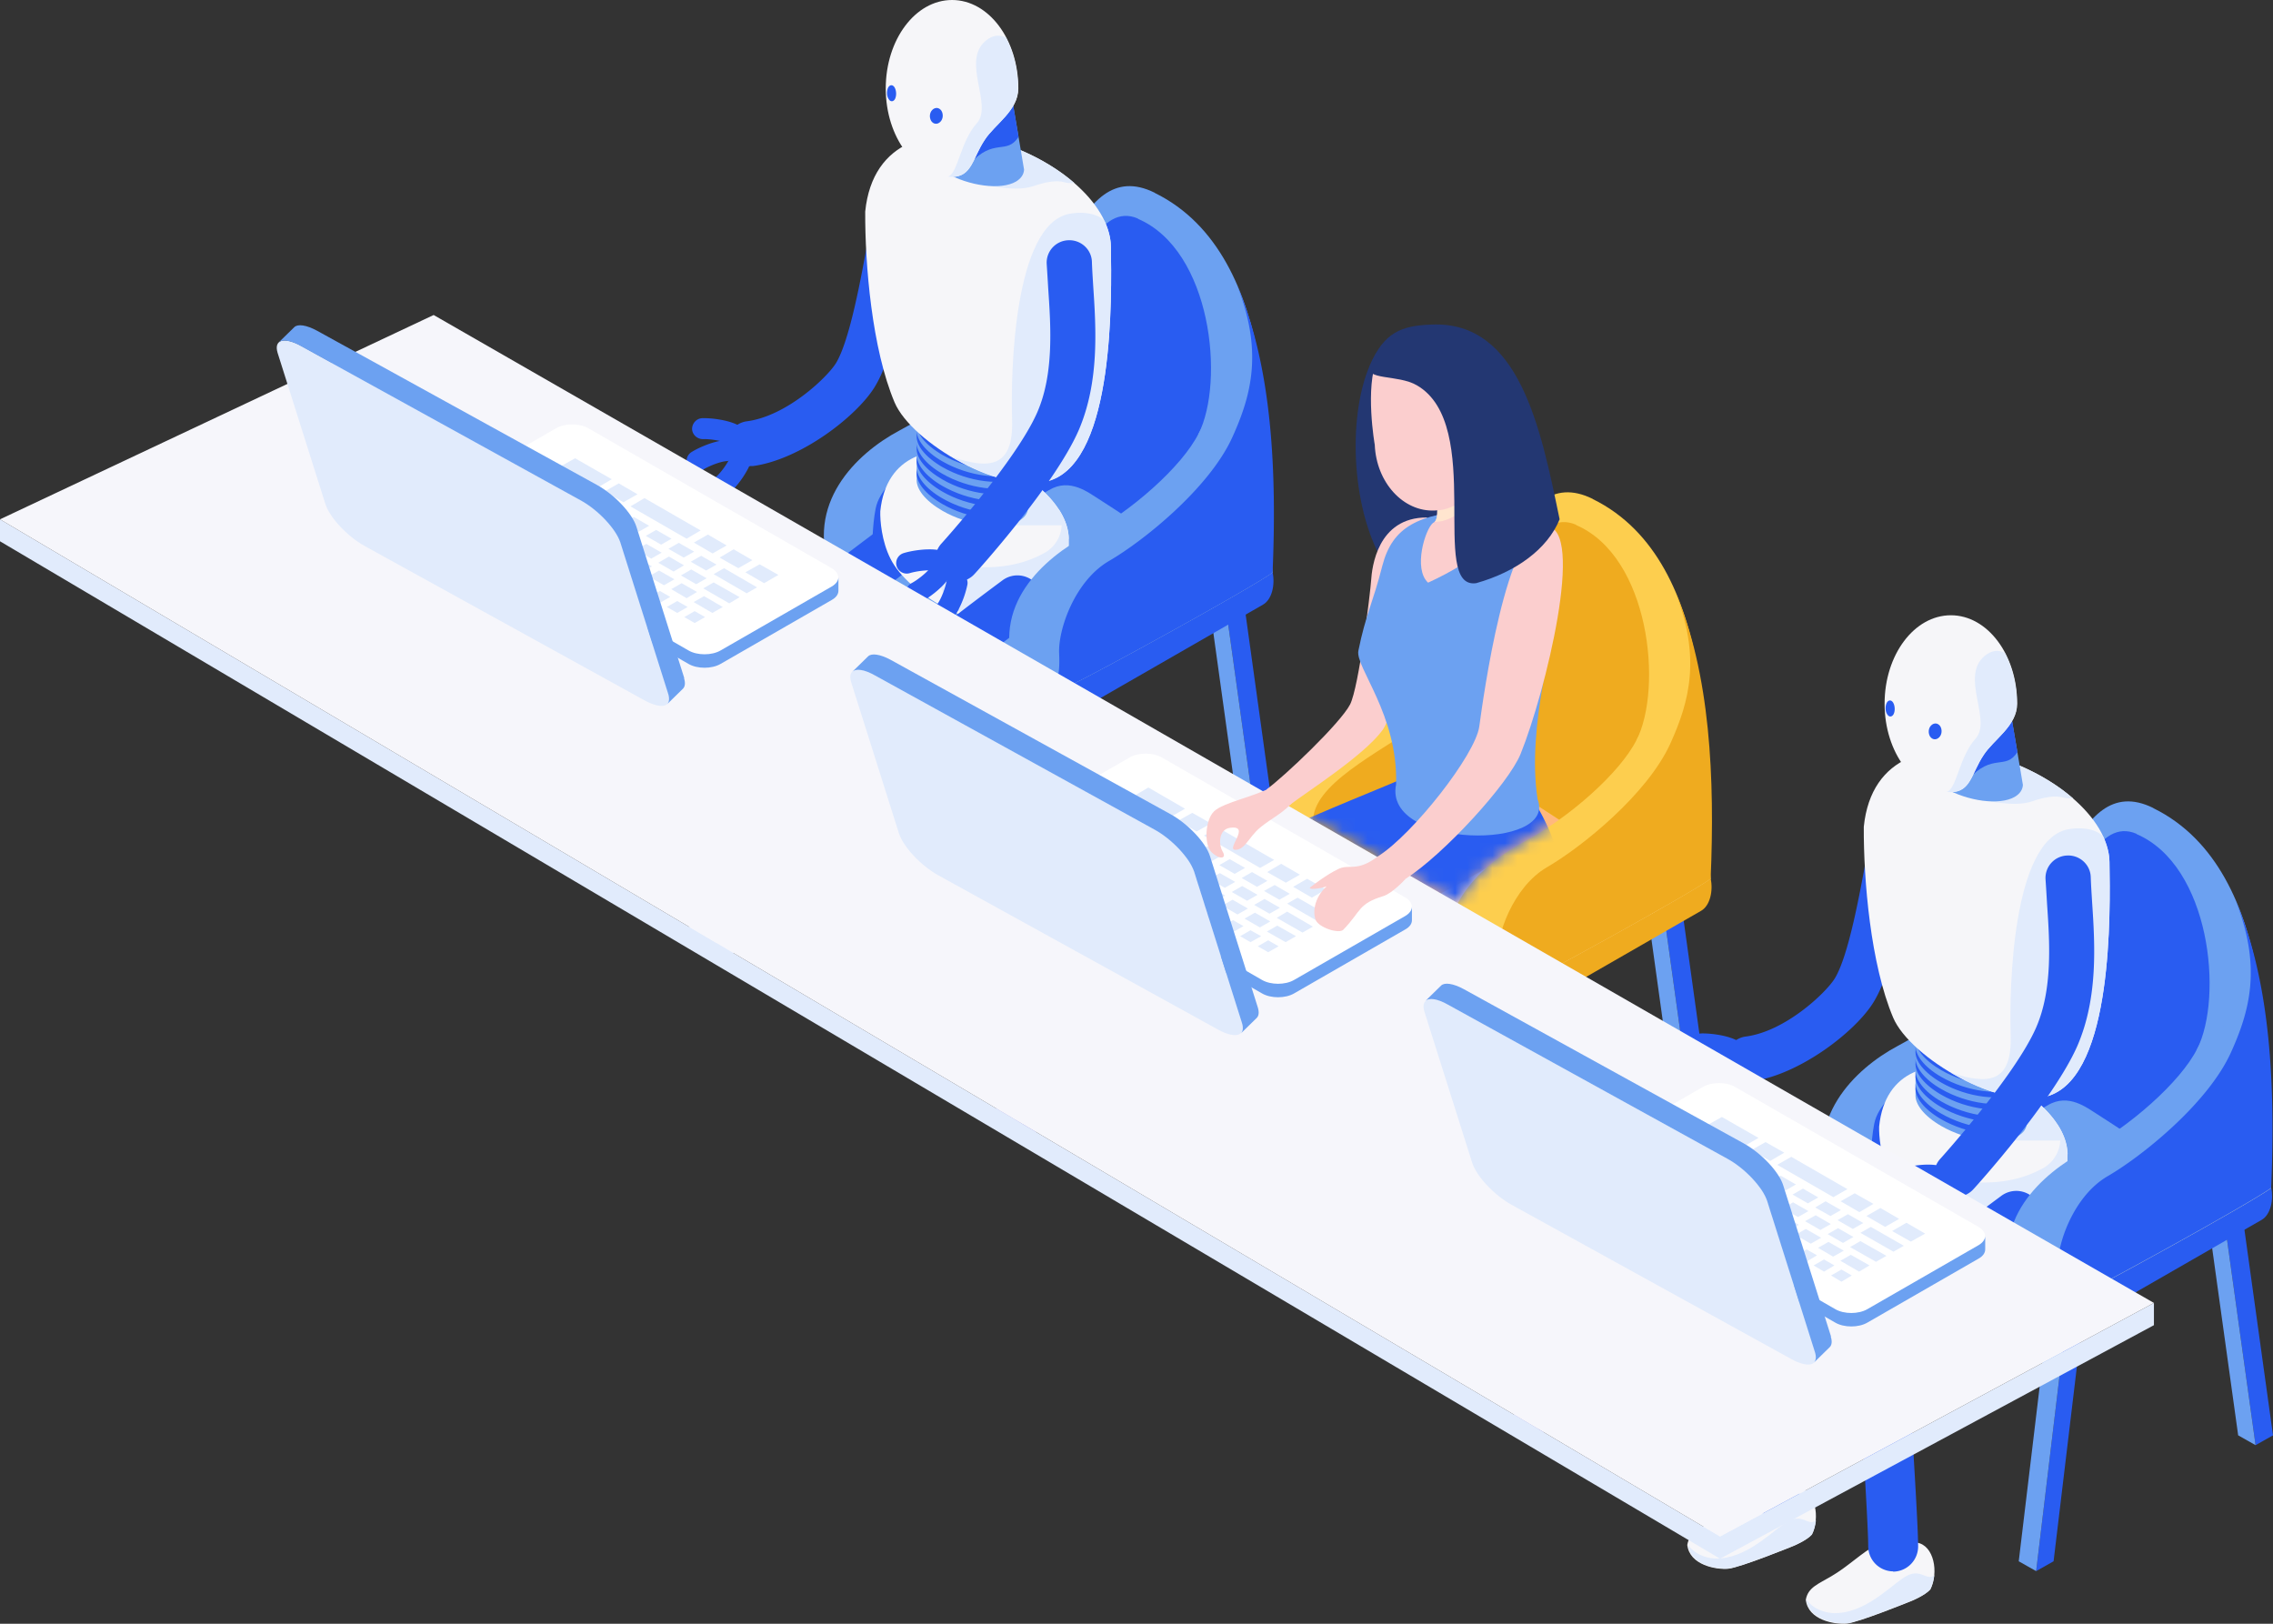 <svg width="182" height="130" viewBox="0 0 182 130" fill="none" xmlns="http://www.w3.org/2000/svg"><rect x="0" y="0" width="182" height="130" fill="#333333" stroke="none"/><path d="M166.721 106.136l-1.395.808-2.54-18.283 1.395-.808 2.54 18.283z" fill="#8C89DC"/><path d="M165.326 106.944l-1.395-.808-2.539-18.282 1.394.807 2.54 18.283z" fill="#6CA1F1"/><path d="M163.036 125.787l1.395-.787 2.54-21.203-1.395.787-2.54 21.203z" fill="#295CF1"/><path d="M161.641 125l1.395.787 2.54-21.203-1.395-.787-2.54 21.203z" fill="#6CA1F1"/><path d="M182 114.916l-1.395.787-2.539-18.283 1.394-.787 2.54 18.283z" fill="#295CF1"/><path d="M180.605 115.703l-1.394-.787-2.54-18.283 1.395.787 2.539 18.283zm-34.243.517l1.416.808 2.539-21.202-1.415-.808-2.54 21.202z" fill="#6CA1F1"/><path d="M147.778 117.028l1.394-.808 2.54-21.202-1.395.808-2.539 21.202z" fill="#8C89DC"/><path d="M165.805 104.046c-.833.373-1.458.414-2.124.249 0 0-.125-.021-.187-.042-.583-.166-1.291-.476-2.165-.994-2.144-1.18-11.387-6.812-12.823-7.37-.541-.146-1.145-.436-1.998-.788-.209.973.041 2.154.77 2.568l14.842 8.53c1.124.642 2.977.642 4.122 0l14.842-8.53c.729-.414.978-1.615.77-2.588-1.852 1.325-14.446 8.24-16.049 8.944v.021z" fill="#295CF1"/><path d="M148.506 95.908c1.436.56 10.679 6.171 12.823 7.372.874.517 1.582.828 2.165.993.062 0 .125.042.187.042.687.145 1.291.103 2.124-.249 1.602-.704 14.197-7.62 16.049-8.944-.125-.539-.374-.994-.77-1.243l-14.842-8.53c-1.124-.642-2.977-.642-4.122 0l-14.842 8.53c-.396.228-.666.704-.77 1.243.853.352 1.457.641 1.998.786z" fill="url(#paint0_linear_92_32431)"/><path d="M148.506 95.908c1.436.56 10.679 6.171 12.823 7.372.874.517 1.582.828 2.165.993.062 0 .125.042.187.042.687.145 1.291.103 2.124-.249 1.602-.704 14.197-7.62 16.049-8.944-.125-.539-.374-.994-.77-1.243l-14.842-8.53c-1.124-.642-2.977-.642-4.122 0l-14.842 8.53c-.396.228-.666.704-.77 1.243.853.352 1.457.641 1.998.786z" fill="#6CA1F1"/><path d="M148.506 95.908c2.311.828 10.471.87 11.033.725 2.019-.828 10.929-6.274 10.929-6.274s-3.893-3.955-6.287-3.106c-2.373.85-15.675 8.655-15.675 8.655z" fill="#6CA1F1"/><path d="M172.404 64.685c-6.558-3.23-7.723 9.338-12.47 13.583-1.956 1.76-4.434 3.582-7.972 5.466-3.498 1.863-7.578 5.88-5.454 11.388 1.998.849 2.685 1.284 4.288.559 1.207-.538 8.743-4.638 13.156-7.185 1.686-1.014 3.185.228 3.997.725.812.497 8.597 5.673 9.222 6.066.624.394 4.579-2.919 4.517-3.105-.25-5.653.978-22.445-9.264-27.477l-.02-.02z" fill="#6CA1F1"/><path d="M171.071 66.755c-3.08-1.325-4.808 3.893-5.745 6.377-.812 2.154-.978 5.135-6.016 9.007-3.206 2.464-8.68 4.907-9.243 7.848-.562 2.94.167 5.61-1.561 5.921.75.207 1.353.187 2.29-.227 1.207-.539 8.743-4.638 13.156-7.185 1.686-1.015 3.185.228 3.997.725.645.393 5.766 3.789 8.098 5.342 0-1.926-.125-10.56-.125-10.56 2.123-4.224 1.041-14.701-4.851-17.227v-.02z" fill="#295CF1"/><path d="M144.01 119.118c1.353.228 1.748 2.381 1.061 3.748-.416.476-1.478.911-1.478.911s-4.267 1.739-5.225 1.822c-.957.083-3.081-.29-3.268-1.905.167-.994.999-1.263 2.04-1.884 1.353-.787 2.498-1.946 3.581-2.485.895-.435 3.268-.207 3.268-.207h.021z" fill="#F6F6F9"/><path d="M138.389 125.579c.958-.083 5.225-1.822 5.225-1.822s1.062-.435 1.478-.911c.167-.331.271-.725.312-1.118-.582.476-1.02-.497-2.102 0-1.083.497-3.019 2.816-5.537 3.043-1.145.104-2.186-.434-2.602-1.097.166 1.636 2.31 1.988 3.268 1.905h-.042z" fill="#E1EBFC"/><path d="M142.115 121.417c-1.103 0-2.019-.89-2.019-1.988 0-1.304-.312-6.522-.583-10.705-.229-3.789-.375-5.963-.375-6.522 0-.994 0-2.236 11.616-10.85a2.008 2.008 0 012.81.415c.666.89.479 2.132-.416 2.795-4.08 3.023-8.805 6.812-9.971 8.137.041 1.056.187 3.437.333 5.777.271 4.472.583 9.524.583 10.953a1.998 1.998 0 01-2.019 1.988h.041z" fill="#295CF1"/><path d="M165.534 92.408c.042 3.189-.395 5.073-4.392 6.48-2.998 1.057-8.452-2.07-9.867-4.906-.708-1.408-.833-3.065-.812-3.79.937-9.172 15.009-3.478 15.092 2.216h-.021z" fill="#F6F6F9"/><path d="M164.702 90.027a2.673 2.673 0 01-1.229 3.56c-4.475 2.403-9.221-.123-8.805 1.181.708 2.257 1.707 3.375 2.81 3.913 1.333.435 2.644.56 3.664.207 3.997-1.407 4.434-3.271 4.392-6.48 0-.808-.312-1.636-.812-2.402l-.02.02z" fill="#E1EBFC"/><path d="M160.455 86.529h-3.664l2.748 4.783h5.808c-.604-1.884-2.561-3.665-4.892-4.783z" fill="#E1EBFC"/><path d="M153.502 123.508c1.353.228 1.748 2.381 1.061 3.748-.416.476-1.478.911-1.478.911s-4.267 1.739-5.225 1.822c-.957.082-3.08-.269-3.268-1.905.167-.994.999-1.263 2.04-1.884 1.353-.787 2.498-1.947 3.581-2.485.895-.435 3.268-.207 3.268-.207h.021z" fill="#F6F6F9"/><path d="M147.861 129.969c.957-.083 5.225-1.823 5.225-1.823s1.061-.434 1.478-.911c.166-.331.27-.724.312-1.118-.583.477-1.02-.497-2.103 0-1.082.497-3.018 2.816-5.537 3.023-1.145.104-2.186-.434-2.602-1.097.167 1.636 2.311 1.988 3.268 1.905l-.041.021z" fill="#E1EBFC"/><path d="M151.607 125.807a2.015 2.015 0 01-2.019-2.008c0-1.305-.312-6.523-.583-10.705-.229-3.789-.374-5.963-.374-6.502 0-.994 0-2.236 11.615-10.85a2.009 2.009 0 012.811.415c.666.89.478 2.132-.417 2.795-4.08 3.023-8.805 6.812-9.971 8.137.042 1.056.187 3.437.333 5.777.271 4.472.583 9.525.583 10.953a2.016 2.016 0 01-2.019 2.009l.041-.021z" fill="#295CF1"/><path d="M162.287 84.913c0 .435-.229.808-.687 1.077-1.333.766-4.08.414-6.162-.787-1.291-.745-1.998-1.615-2.061-2.36v4.762c-.062.787.666 1.74 2.061 2.547 2.082 1.2 4.829 1.532 6.162.787.458-.27.687-.621.687-1.036v-4.99z" fill="#6CA1F1"/><path d="M162.287 88.91c0 .413-.229.786-.687 1.034-1.333.766-4.08.415-6.162-.786-1.374-.787-2.103-1.76-2.061-2.547v.455c-.062.787.666 1.74 2.061 2.547 2.082 1.201 4.829 1.532 6.162.787.458-.27.687-.621.687-1.035v-.477.021z" fill="#295CF1"/><path d="M162.287 87.937c0 .414-.229.787-.687 1.035-1.333.766-4.08.414-6.162-.787-1.374-.786-2.103-1.76-2.061-2.546v.455c-.062.787.666 1.74 2.061 2.547 2.082 1.2 4.829 1.532 6.162.787.458-.27.687-.621.687-1.035v-.477.021z" fill="#295CF1"/><path d="M162.287 86.943c0 .414-.229.787-.687 1.036-1.333.766-4.08.414-6.162-.787-1.374-.787-2.103-1.76-2.061-2.547v.456c-.062.786.666 1.739 2.061 2.546 2.082 1.201 4.829 1.532 6.162.787.458-.27.687-.621.687-1.035v-.476.02z" fill="#295CF1"/><path d="M162.287 85.97c0 .414-.229.787-.687 1.035-1.333.766-4.08.414-6.162-.787-1.374-.787-2.103-1.76-2.061-2.547v.456c-.062.787.666 1.74 2.061 2.547 2.082 1.2 4.829 1.532 6.162.786.458-.269.687-.62.687-1.035v-.476.02z" fill="#295CF1"/><path d="M162.287 84.976c0 .414-.229.786-.687 1.035-1.333.766-4.08.414-6.162-.787-1.374-.787-2.103-1.76-2.061-2.547v.456c-.062.787.666 1.739 2.061 2.547 2.082 1.2 4.829 1.532 6.162.786.458-.269.687-.62.687-1.035v-.476.02z" fill="#295CF1"/><path d="M166.97 92.098c3.539-1.884 7.619-5.466 8.952-8.117 3.018-6.004 5.391 3.79 5.932 11.12-1.852 1.325-14.446 8.24-16.049 8.944-.895.394-1.562.414-2.311.207-.583-.165-1.291-.476-2.165-.994-2.123-5.507 2.165-9.296 5.662-11.16h-.021z" fill="#6CA1F1"/><path d="M165.805 104.045c1.602-.704 14.197-7.62 16.049-8.945.333-7.971 0-16.44-2.872-23.066 2.123 5.322 1.186 8.841-.354 12.237-1.853 4.08-7.12 8.303-9.867 9.897-2.748 1.595-4.101 5.508-3.997 7.434.083 1.946-.208 2.546-1.083 2.691.687.166 1.291.125 2.124-.248zm-26.895-18.51a.82.82 0 01-.75.642c-.583.041-1.499.435-1.915.704a.849.849 0 01-1.166-.27.838.838 0 01.271-1.159c.52-.33 1.707-.87 2.685-.952a.854.854 0 01.916.766v.248l-.041.021z" fill="#295CF1"/><path d="M140.013 86.59a1.811 1.811 0 01-1.79-1.573 1.804 1.804 0 011.561-2.03c3.164-.413 6.391-3.478 7.119-4.637 1.124-1.822 2.04-6.957 2.602-10.042.125-.705.229-1.346.354-1.885a1.808 1.808 0 012.123-1.428 1.81 1.81 0 011.437 2.112c-.104.538-.208 1.16-.333 1.842-.875 4.866-1.707 9.09-3.081 11.305-1.457 2.361-5.933 5.798-9.722 6.316h-.249l-.021.02z" fill="#295CF1"/><path d="M138.743 88.412a4.512 4.512 0 01-.583.518.86.86 0 01-1.186-.166.85.85 0 01.166-1.18c.479-.352 1.041-1.16 1.249-1.594.208-.414.708-.6 1.124-.394.417.207.604.704.396 1.118a7.957 7.957 0 01-1.187 1.698h.021zm.5-3.83a.83.83 0 01-.979.187c-.541-.249-1.519-.373-1.998-.352-.458 0-.854-.352-.874-.808 0-.455.353-.849.811-.87.625-.02 1.916.104 2.79.518.416.207.604.704.395 1.118a.74.74 0 01-.145.207z" fill="#295CF1"/><path d="M168.906 69.012c.063 4.058.292 16.895-4.788 18.697-3.788 1.325-11.157-3.002-12.531-6.233-1.811-4.286-2.373-11.015-2.353-15.28 1.187-11.637 19.547-4.41 19.672 2.816z" fill="#F6F6F9"/><path d="M165.555 66.403c-4.414.89-4.684 12.65-4.559 16.481.125 3.83-1.791 3.996-4.809 2.982 2.665 1.573 5.829 2.567 7.931 1.843 5.079-1.781 4.85-14.64 4.788-18.698 0-.662-.208-1.346-.479-1.987-.395-.56-1.582-.87-2.872-.621z" fill="#E1EBFC"/><path d="M155.438 94.313a.813.813 0 00-.937.332c-.333.476-1.124 1.076-1.561 1.304a.85.85 0 00-.354 1.139.859.859 0 001.145.352c.541-.29 1.603-1.035 2.165-1.843a.814.814 0 00-.229-1.16.77.77 0 00-.229-.103v-.02z" fill="#295CF1"/><path d="M156.042 95.7a1.736 1.736 0 01-.583-.372 1.813 1.813 0 01-.104-2.547c.041-.041 5.995-6.646 7.681-10.518 1.332-3.065 1.082-6.833.874-9.877-.041-.724-.083-1.387-.125-2.029a1.796 1.796 0 011.749-1.863c.999-.042 1.853.745 1.873 1.739.021.6.063 1.242.105 1.926.229 3.416.499 7.681-1.166 11.553-1.936 4.431-8.181 11.347-8.368 11.533a1.83 1.83 0 01-1.978.456h.042z" fill="#295CF1"/><path d="M156.729 98.061a7.113 7.113 0 01-.417.663.838.838 0 01-1.186.144.827.827 0 01-.146-1.18c.354-.455.687-1.408.77-1.884a.847.847 0 01.979-.683c.457.083.77.517.686.973-.083.456-.333 1.263-.686 1.946v.021zm-.979-3.541a.853.853 0 01-.895.435c-.583-.103-1.561.042-2.04.187a.85.85 0 01-1.062-.539.843.843 0 01.542-1.055c.582-.187 1.873-.415 2.831-.249.458.083.77.518.687.973 0 .083-.042.166-.084.249h.021z" fill="#295CF1"/><path d="M165.992 63.918c-1.207-1.056-2.706-1.946-4.288-2.63l-2.436 2.858c1.541.27 2.644.29 3.477 0 .832-.29 1.769-.497 2.477-.29.166.062.458.062.77.062z" fill="#E1EBFC"/><path d="M161.079 57.54c0 .394-3.497 2.071-5.412.974-1.187-.683-1.853-1.49-1.894-2.174v4.39c-.042.724.624 1.614 1.894 2.34 1.915 1.096 4.455 1.428 5.662.724.416-.249.625-.58.645-.953 0-.062-.895-5.28-.895-5.28v-.02z" fill="#6CA1F1"/><path d="M161.537 60.233l-.458-2.692c0 .393-3.497 2.07-5.412.973-.916-.538-1.52-1.139-1.77-1.719h-.124v2.381l3.809 3.251c1.978-2.215 2.977-.704 3.955-2.215v.02z" fill="#295CF1"/><path d="M150.9 56.34c0-3.913 2.373-7.081 5.308-7.081 2.935 0 5.308 3.168 5.308 7.081 0 1.78-1.873 2.857-2.685 4.12-.978 1.47-1.02 2.961-2.623 2.961-2.935 0-5.308-3.168-5.308-7.08z" fill="#F6F6F9"/><path d="M161.496 56.339c0-1.532-.375-2.94-.979-4.079-.479-.228-1.041-.228-1.623.27-1.957 1.656.624 5.134-.708 6.604-1.312 1.45-1.52 4.059-2.311 4.266.104 0 .208.02.312.02 1.582 0 1.645-1.49 2.623-2.96.812-1.243 2.686-2.32 2.686-4.121z" fill="#E1EBFC"/><path d="M154.626 58.08c.229-.228.541-.208.729.062.166.269.145.662-.084.89-.229.228-.541.207-.728-.062-.167-.27-.146-.663.083-.89zm-3.56-1.802c.125-.249.375-.27.521-.021.145.248.166.642.041.91-.125.25-.374.27-.52.022-.167-.249-.167-.642-.042-.911z" fill="#295CF1"/><path d="M86.764 56.879l-1.395.807-2.54-18.303 1.395-.787 2.54 18.283z" fill="#8C89DC"/><path d="M85.37 57.686l-1.416-.807-2.54-18.283 1.415.787 2.54 18.303z" fill="#6CA1F1"/><path d="M83.08 76.528l1.394-.787 2.54-21.223-1.395.807-2.54 21.203z" fill="#8C89DC"/><path d="M81.684 75.74l1.395.788 2.54-21.203-1.395-.807-2.54 21.223z" fill="#6CA1F1"/><path d="M102.022 65.636l-1.394.808-2.54-18.283 1.395-.808 2.539 18.283z" fill="#295CF1"/><path d="M100.628 66.444l-1.395-.808-2.54-18.282 1.395.807 2.54 18.283zm-34.223.518l1.395.807 2.54-21.202-1.395-.808-2.54 21.203z" fill="#6CA1F1"/><path d="M67.8 67.77l1.395-.808 2.54-21.203-1.395.808-2.54 21.202z" fill="#8C89DC"/><path d="M85.848 54.786c-.833.373-1.457.414-2.123.249 0 0-.125-.021-.188-.042-.583-.165-1.29-.476-2.165-.994-2.144-1.18-11.386-6.812-12.823-7.37-.54-.146-1.145-.435-1.998-.787-.208.973.042 2.153.77 2.567l14.842 8.53c1.124.642 2.977.642 4.122 0l14.842-8.53c.729-.414.979-1.615.771-2.588-1.853 1.325-14.447 8.24-16.05 8.945v.02z" fill="#295CF1"/><path d="M68.528 46.629c1.437.559 10.68 6.17 12.824 7.37.874.518 1.582.829 2.164.995.063 0 .125.041.188.041.687.145 1.29.104 2.123-.248 1.603-.704 14.197-7.62 16.05-8.945-.125-.539-.375-.994-.77-1.242l-14.843-8.531c-1.124-.642-2.976-.642-4.121 0L67.3 44.599c-.395.228-.666.704-.77 1.243.854.352 1.457.642 1.998.787z" fill="url(#paint1_linear_92_32431)"/><path d="M68.528 46.629c1.437.559 10.68 6.17 12.824 7.37.874.518 1.582.829 2.164.995.063 0 .125.041.188.041.687.145 1.29.104 2.123-.248 1.603-.704 14.197-7.62 16.05-8.945-.125-.539-.375-.994-.77-1.242l-14.843-8.531c-1.124-.642-2.976-.642-4.121 0L67.3 44.599c-.395.228-.666.704-.77 1.243.854.352 1.457.642 1.998.787z" fill="#6CA1F1"/><path d="M68.529 46.63c2.31.828 10.47.869 11.032.724 2.02-.828 10.93-6.274 10.93-6.274s-3.894-3.954-6.287-3.106c-2.374.85-15.675 8.655-15.675 8.655z" fill="#6CA1F1"/><path d="M92.447 15.426c-6.558-3.23-7.723 9.338-12.47 13.583-1.956 1.76-4.433 3.582-7.972 5.466-3.497 1.864-7.578 5.88-5.454 11.388 1.998.849 2.685 1.284 4.288.56 1.207-.54 8.743-4.639 13.156-7.186 1.686-1.014 3.185.228 3.997.725.812.497 8.597 5.673 9.222 6.067.624.393 4.579-2.92 4.517-3.106-.25-5.653.978-22.445-9.263-27.476l-.021-.021z" fill="#6CA1F1"/><path d="M91.115 17.497c-3.081-1.325-4.81 3.892-5.746 6.377-.812 2.154-.978 5.135-6.016 9.007-3.206 2.464-8.68 4.907-9.242 7.847-.563 2.94.166 5.612-1.562 5.922.75.207 1.353.187 2.29-.228 1.207-.538 8.743-4.638 13.156-7.184 1.686-1.015 3.185.227 3.997.724.645.394 5.766 3.79 8.098 5.342 0-1.925-.125-10.56-.125-10.56 2.123-4.223 1.04-14.7-4.85-17.227v-.02z" fill="#295CF1"/><path d="M64.053 69.86c1.353.228 1.748 2.381 1.062 3.748-.417.476-1.478.91-1.478.91s-4.268 1.74-5.226 1.823c-.957.083-3.08-.29-3.268-1.905.167-.994 1-1.263 2.04-1.884 1.353-.787 2.498-1.947 3.58-2.485.896-.435 3.269-.207 3.269-.207h.02z" fill="#F6F6F9"/><path d="M58.411 76.32c.958-.082 5.225-1.821 5.225-1.821s1.062-.435 1.479-.911a3.33 3.33 0 00.312-1.119c-.583.477-1.02-.496-2.103 0-1.082.497-3.018 2.816-5.537 3.044-1.145.104-2.186-.435-2.602-1.097.166 1.635 2.31 1.987 3.268 1.905h-.042z" fill="#E1EBFC"/><path d="M62.158 72.158c-1.103 0-2.019-.89-2.019-1.988 0-1.304-.312-6.522-.583-10.704-.229-3.79-.374-5.964-.374-6.523 0-.993 0-2.236 11.615-10.85a2.008 2.008 0 012.81.415c.667.89.48 2.133-.416 2.795-4.08 3.023-8.805 6.812-9.97 8.137.04 1.056.186 3.437.332 5.777.27 4.473.583 9.525.583 10.953 0 1.098-.895 1.988-2.02 1.988h.042z" fill="#295CF1"/><path d="M85.556 43.15c.042 3.189-.395 5.073-4.392 6.481-2.997 1.056-8.451-2.07-9.867-4.907-.708-1.408-.833-3.064-.812-3.79.937-9.172 15.009-3.478 15.092 2.216h-.02z" fill="#F6F6F9"/><path d="M84.745 40.769a2.672 2.672 0 01-1.229 3.561c-4.475 2.402-9.222-.124-8.805 1.18.708 2.257 1.707 3.375 2.81 3.914 1.332.434 2.644.559 3.664.207 3.997-1.408 4.434-3.272 4.392-6.481 0-.808-.312-1.636-.812-2.402l-.02.02z" fill="#E1EBFC"/><path d="M80.477 37.27h-3.663l2.747 4.783h5.808c-.604-1.884-2.56-3.665-4.892-4.783z" fill="#E1EBFC"/><path d="M73.545 74.251c1.353.228 1.749 2.381 1.062 3.748-.417.476-1.478.91-1.478.91s-4.268 1.74-5.225 1.823c-.958.083-3.081-.27-3.269-1.905.167-.994 1-1.263 2.04-1.884 1.354-.787 2.499-1.947 3.581-2.485.895-.435 3.268-.207 3.268-.207h.021z" fill="#F6F6F9"/><path d="M67.904 80.71c.957-.082 5.225-1.821 5.225-1.821s1.061-.435 1.478-.911a3.33 3.33 0 00.312-1.118c-.583.476-1.02-.497-2.103 0-1.082.496-3.018 2.816-5.537 3.022-1.145.104-2.185-.434-2.602-1.097.167 1.636 2.31 1.988 3.268 1.905l-.041.02z" fill="#E1EBFC"/><path d="M71.63 76.528c-1.103 0-2.02-.89-2.02-2.009 0-1.304-.311-6.522-.582-10.705-.23-3.789-.375-5.963-.375-6.501 0-.994 0-2.236 11.616-10.85a2.008 2.008 0 012.81.414c.666.89.479 2.133-.416 2.796-4.08 3.023-8.806 6.812-9.971 8.137.041 1.056.187 3.437.333 5.777.27 4.472.583 9.524.583 10.953a2.016 2.016 0 01-2.02 2.008l.042-.02z" fill="#295CF1"/><path d="M82.309 35.655c0 .435-.23.807-.687 1.077-1.332.766-4.08.414-6.162-.787-1.29-.745-1.998-1.615-2.06-2.36v4.762c-.063.786.665 1.739 2.06 2.547 2.082 1.2 4.83 1.532 6.162.786.458-.269.687-.62.687-1.035v-4.99z" fill="#6CA1F1"/><path d="M82.309 39.651c0 .414-.23.787-.687 1.036-1.332.766-4.08.414-6.162-.787-1.374-.787-2.102-1.76-2.06-2.547v.456c-.063.786.665 1.739 2.06 2.546 2.082 1.201 4.83 1.533 6.162.787.458-.269.687-.621.687-1.035v-.476.02z" fill="#295CF1"/><path d="M82.309 38.657c0 .414-.23.787-.687 1.036-1.332.766-4.08.414-6.162-.787-1.374-.787-2.102-1.76-2.06-2.547v.455c-.063.787.665 1.74 2.06 2.547 2.082 1.201 4.83 1.532 6.162.787.458-.27.687-.621.687-1.035v-.477.021z" fill="#295CF1"/><path d="M82.309 37.684c0 .415-.23.787-.687 1.036-1.332.766-4.08.414-6.162-.787-1.374-.787-2.102-1.76-2.06-2.547v.456c-.063.787.665 1.739 2.06 2.547 2.082 1.2 4.83 1.532 6.162.786.458-.269.687-.62.687-1.035v-.476.02z" fill="#295CF1"/><path d="M82.309 36.69c0 .415-.23.788-.687 1.036-1.332.766-4.08.414-6.162-.787-1.374-.786-2.102-1.76-2.06-2.546v.455c-.063.787.665 1.74 2.06 2.547 2.082 1.2 4.83 1.532 6.162.787.458-.27.687-.622.687-1.036v-.476.02z" fill="#295CF1"/><path d="M82.309 35.717c0 .414-.23.787-.687 1.035-1.332.767-4.08.415-6.162-.786-1.374-.787-2.102-1.76-2.06-2.547v.456c-.063.786.665 1.739 2.06 2.546 2.082 1.201 4.83 1.532 6.162.787.458-.27.687-.621.687-1.035v-.477.021z" fill="#295CF1"/><path d="M87.014 42.84c3.538-1.885 7.618-5.467 8.95-8.117 3.02-6.005 5.392 3.789 5.933 11.119-1.852 1.325-14.446 8.24-16.05 8.944-.894.394-1.56.414-2.31.207-.583-.165-1.29-.476-2.165-.994-2.123-5.507 2.165-9.296 5.662-11.16h-.02z" fill="#6CA1F1"/><path d="M85.848 54.787c1.603-.704 14.197-7.62 16.049-8.945.333-7.972 0-16.44-2.872-23.066 2.123 5.321 1.186 8.841-.354 12.237-1.853 4.079-7.12 8.303-9.867 9.897-2.748 1.594-4.101 5.508-3.997 7.433.083 1.947-.208 2.547-1.082 2.692.686.166 1.29.124 2.123-.248zM58.932 36.276a.818.818 0 01-.75.642c-.582.042-1.498.435-1.915.704a.848.848 0 01-1.165-.269.839.839 0 01.27-1.16c.52-.33 1.707-.87 2.685-.952a.855.855 0 01.916.766v.249l-.041.02z" fill="#295CF1"/><path d="M60.035 37.332a1.811 1.811 0 01-1.79-1.574 1.804 1.804 0 011.561-2.029c3.164-.414 6.39-3.478 7.12-4.638 1.123-1.822 2.04-6.957 2.602-10.042.124-.704.228-1.346.353-1.884a1.808 1.808 0 012.124-1.429 1.81 1.81 0 011.436 2.112c-.104.539-.208 1.16-.333 1.843-.874 4.866-1.707 9.09-3.08 11.305-1.458 2.36-5.934 5.798-9.722 6.315h-.25l-.02.021z" fill="#295CF1"/><path d="M58.765 39.153a4.527 4.527 0 01-.583.518.86.86 0 01-1.186-.166.85.85 0 01.166-1.18c.48-.352 1.041-1.16 1.25-1.594.208-.414.707-.6 1.123-.394.417.207.604.704.396 1.119a7.949 7.949 0 01-1.187 1.697h.021zm.5-3.829a.83.83 0 01-.978.186c-.542-.249-1.52-.373-1.999-.352-.458 0-.853-.352-.874-.808 0-.455.354-.849.812-.87.624-.02 1.915.104 2.79.518.416.207.603.704.395 1.118a.742.742 0 01-.146.208z" fill="#295CF1"/><path d="M88.95 19.753c.062 4.058.29 16.896-4.788 18.697-3.789 1.325-11.158-3.002-12.532-6.232-1.811-4.286-2.373-11.016-2.352-15.281 1.186-11.637 19.547-4.41 19.671 2.816z" fill="#F6F6F9"/><path d="M85.598 17.123c-4.413.89-4.684 12.651-4.559 16.482.125 3.83-1.79 3.996-4.809 2.981 2.665 1.574 5.829 2.568 7.931 1.843 5.08-1.78 4.85-14.639 4.788-18.697 0-.662-.208-1.346-.478-1.988-.396-.559-1.583-.87-2.873-.62z" fill="#E1EBFC"/><path d="M75.481 45.055a.813.813 0 00-.936.331c-.334.477-1.124 1.077-1.562 1.305a.85.85 0 00-.354 1.139.859.859 0 001.145.352c.542-.29 1.603-1.036 2.165-1.843a.814.814 0 00-.229-1.16.771.771 0 00-.229-.103v-.02z" fill="#295CF1"/><path d="M76.064 46.442a1.75 1.75 0 01-.583-.373 1.814 1.814 0 01-.104-2.547c.042-.04 5.995-6.646 7.681-10.518 1.333-3.064 1.083-6.833.875-9.876a270.23 270.23 0 00-.125-2.03 1.795 1.795 0 011.748-1.863c1-.041 1.853.745 1.874 1.74.02.6.062 1.242.104 1.925.229 3.416.5 7.682-1.166 11.553C84.432 38.884 78.188 45.8 78 45.986c-.52.56-1.312.704-1.978.456h.042z" fill="#295CF1"/><path d="M76.772 48.781c-.125.228-.27.456-.417.663a.839.839 0 01-1.186.145.828.828 0 01-.146-1.18c.354-.456.687-1.408.77-1.885a.847.847 0 01.979-.683c.458.083.77.518.687.973a7.855 7.855 0 01-.687 1.947v.02zm-.979-3.519a.854.854 0 01-.895.435c-.583-.104-1.561.041-2.04.186a.85.85 0 01-1.061-.538.843.843 0 01.54-1.056c.584-.187 1.874-.414 2.832-.249.458.083.77.518.687.973a.585.585 0 01-.084.249h.021z" fill="#295CF1"/><path d="M86.035 14.66c-1.207-1.056-2.706-1.946-4.288-2.63l-2.436 2.858c1.54.269 2.644.29 3.477 0 .833-.29 1.77-.497 2.477-.29.166.062.458.062.77.062z" fill="#E1EBFC"/><path d="M81.102 8.282c0 .394-3.498 2.071-5.413.974-1.186-.684-1.852-1.491-1.894-2.174v4.39c-.042.724.624 1.614 1.894 2.339 1.915 1.097 4.455 1.428 5.662.725.417-.249.625-.58.646-.953 0-.062-.895-5.28-.895-5.28v-.02z" fill="#6CA1F1"/><path d="M81.56 10.974l-.458-2.691c0 .393-3.498 2.07-5.413.973-.916-.539-1.52-1.14-1.77-1.719h-.124v2.381l3.81 3.251c1.977-2.216 2.976-.704 3.954-2.216v.021z" fill="#295CF1"/><path d="M70.922 7.081C70.922 3.168 73.295 0 76.231 0c2.935 0 5.308 3.168 5.308 7.081 0 1.78-1.874 2.858-2.686 4.12-.978 1.47-1.02 2.962-2.622 2.962-2.936 0-5.309-3.168-5.309-7.082z" fill="#F6F6F9"/><path d="M81.518 7.08c0-1.531-.375-2.94-.978-4.078-.48-.228-1.041-.228-1.624.269-1.957 1.656.624 5.135-.708 6.605-1.311 1.45-1.52 4.058-2.31 4.265.103 0 .208.021.312.021 1.582 0 1.644-1.49 2.623-2.96.811-1.243 2.685-2.32 2.685-4.121z" fill="#E1EBFC"/><path d="M74.648 8.8c.23-.228.542-.207.729.062.167.269.146.662-.083.89-.23.228-.541.207-.729-.062-.166-.27-.145-.663.084-.89zM71.11 7.02c.124-.25.374-.27.52-.021.146.248.166.641.042.91-.125.25-.375.27-.52.021-.167-.248-.167-.642-.043-.91z" fill="#295CF1"/><path d="M121.84 81.393l-1.416.787-2.539-18.283 1.415-.787 2.54 18.283z" fill="#8C89DC"/><path d="M120.424 82.18l-1.394-.787-2.54-18.283 1.395.787 2.539 18.283z" fill="#6CA1F1"/><path d="M118.155 101.042l1.395-.807 2.54-21.203-1.395.808-2.54 21.202z" fill="#8C89DC"/><path d="M116.74 100.235l1.415.807 2.54-21.202-1.395-.808-2.56 21.203z" fill="#6CA1F1"/><path d="M137.098 90.152l-1.394.807-2.54-18.283 1.395-.807 2.539 18.283z" fill="#295CF1"/><path d="M135.704 90.96l-1.395-.808-2.54-18.283 1.395.807 2.54 18.283zm-34.223.517l1.395.787 2.539-21.203-1.394-.787-2.54 21.203z" fill="#6CA1F1"/><path d="M102.876 92.264l1.395-.787 2.539-21.203-1.394.787-2.54 21.203z" fill="#8C89DC"/><path d="M120.924 79.301c-.833.373-1.457.415-2.123.249 0 0-.125-.02-.188-.041-.583-.166-1.29-.477-2.165-.994-2.144-1.18-11.386-6.813-12.823-7.371-.541-.145-1.145-.435-1.998-.787-.208.973.042 2.153.77 2.567l14.842 8.53c1.124.643 2.977.643 4.122 0l14.842-8.53c.729-.414.979-1.615.771-2.588-1.853 1.325-14.447 8.24-16.05 8.945v.02z" fill="#EFAB1F"/><path d="M103.605 71.144c1.436.559 10.679 6.17 12.823 7.37.874.519 1.582.83 2.165.995.062 0 .124.041.187.041.687.145 1.291.104 2.123-.248 1.603-.704 14.197-7.62 16.05-8.945-.125-.538-.375-.994-.77-1.242l-14.843-8.531c-1.124-.642-2.976-.642-4.121 0l-14.843 8.53c-.395.228-.666.705-.77 1.243.854.352 1.457.642 1.999.787z" fill="url(#paint2_linear_92_32431)"/><path d="M103.605 71.144c1.436.559 10.679 6.17 12.823 7.37.874.519 1.582.83 2.165.995.062 0 .124.041.187.041.687.145 1.291.104 2.123-.248 1.603-.704 14.197-7.62 16.05-8.945-.125-.538-.375-.994-.77-1.242l-14.843-8.531c-1.124-.642-2.976-.642-4.121 0l-14.843 8.53c-.395.228-.666.705-.77 1.243.854.352 1.457.642 1.999.787z" fill="url(#paint3_linear_92_32431)"/><path d="M103.605 71.144c2.31.829 10.47.87 11.032.725 2.02-.828 10.929-6.274 10.929-6.274s-3.893-3.954-6.286-3.105c-2.374.849-15.675 8.654-15.675 8.654z" fill="#FFB87D"/><path d="M127.523 39.94c-6.557-3.23-7.723 9.339-12.469 13.584-1.957 1.739-4.434 3.581-7.973 5.466-3.497 1.863-7.577 5.88-5.454 11.388 1.998.849 2.685 1.284 4.288.559 1.207-.538 8.743-4.638 13.156-7.185 1.686-1.015 3.185.228 3.997.725.812.497 8.597 5.673 9.222 6.066.624.394 4.579-2.92 4.517-3.105-.25-5.653.978-22.445-9.263-27.477l-.021-.02z" fill="#FDCE4E"/><path d="M126.19 42.011c-3.08-1.325-4.808 3.893-5.745 6.377-.812 2.154-.978 5.135-6.016 9.007-3.206 2.464-8.68 4.907-9.243 7.848-.562 2.94.167 5.61-1.561 5.921.75.207 1.353.187 2.29-.228 1.207-.538 8.743-4.638 13.156-7.184 1.686-1.015 3.185.227 3.997.724.645.394 5.766 3.79 8.098 5.342 0-1.925-.125-10.56-.125-10.56 2.123-4.223 1.041-14.7-4.851-17.226v-.021z" fill="#EFAB1F"/><path d="M122.09 67.355c3.538-1.884 7.619-5.466 8.951-8.117 3.018-6.004 5.391 3.79 5.933 11.12-1.853 1.324-14.447 8.24-16.05 8.944-.895.393-1.561.414-2.311.207-.583-.166-1.29-.476-2.165-.994-2.123-5.508 2.165-9.297 5.662-11.16h-.02z" fill="#FDCE4E"/><path d="M120.924 79.302c1.603-.704 14.197-7.62 16.049-8.945.334-7.972 0-16.44-2.872-23.066 2.123 5.321 1.186 8.841-.354 12.237-1.853 4.079-7.119 8.303-9.867 9.897-2.748 1.594-4.101 5.508-3.997 7.433.083 1.947-.208 2.547-1.082 2.692.686.166 1.29.124 2.123-.248z" fill="#EFAB1F"/><mask id="mask0_92_32431" style="mask-type:luminance" maskUnits="userSpaceOnUse" x="94" y="51" width="37" height="22"><path d="M122.09 67.293c-1.978 1.056-4.226 2.733-5.392 5.01L94.632 59.632l6.308-8.158 29.664 8.448c-1.624 2.546-5.288 5.652-8.514 7.37z" fill="#fff"/></mask><g mask="url(#mask0_92_32431)" fill="#295CF1"><path d="M96.256 77.873c1.811-1.077 17.673-12.01 17.673-12.01l9.201-1.22c.875 1.552 3.956 7.308.042 10.91-3.913 3.583-16.903 7.04-23.169 7.993l-4.309-5.218a5.49 5.49 0 01.562-.455z"/><path d="M111.973 62.51s8.909 2.67 6.723 4.927c-2.206 2.257-18.152 8.945-23.71 9.815l-4.87-3.624c2.893-3.685 20.025-10.311 21.857-11.14v.022z"/></g><path d="M123.276 114.792l-6.328-24.888 1.915-1.118 6.349 24.888-1.936 1.118z" fill="#7D7AD8"/><path d="M123.276 114.792l-1.936-1.118-6.328-24.888 1.936 1.118 6.328 24.888z" fill="#9B99E1"/><path d="M82.038 91.104L75.69 66.216l1.936-1.118 6.329 24.909-1.916 1.097z" fill="#7D7AD8"/><path d="M82.038 91.104l-1.936-1.097-6.328-24.909 1.915 1.118 6.35 24.888z" fill="#9B99E1"/><path d="M40.384 63.648l-6.182-21.264 1.936-1.097L42.32 62.53l-1.936 1.117z" fill="#7D7AD8"/><path d="M40.384 63.648l-1.935-1.117-6.162-21.244 1.915 1.097 6.182 21.264z" fill="#9B99E1"/><path d="M137.723 124.792L0 43.337v-1.76l137.723 81.434v1.781zm0-1.78l34.743-18.697v1.781l-34.743 18.697v-1.781z" fill="#E1EBFC"/><path d="M0 41.578L34.722 25.22l137.744 79.095-34.743 18.697L0 41.578z" fill="#F6F6FB"/><path d="M35.638 39.403c-.708.414-.708 1.077 0 1.49l19.484 11.202c.708.414 1.874.414 2.582 0l8.888-5.114c.708-.414.708-1.077 0-1.49L47.108 34.288c-.708-.415-1.873-.415-2.581 0l-8.889 5.114z" fill="#fff"/><path d="M55.622 48.928l.833.477-.833.476-.832-.477.832-.476zm-1.395-.808l.833.476-.833.477-.832-.477.832-.476zm-1.394-.808l.832.476-.832.477-.833-.477.833-.476zm-1.416-.807l.833.477-.833.476-.832-.476.832-.477zm-1.394-.807l.832.476-.832.476-.833-.476.833-.476zm-1.416-.808l.833.476-.833.477-.833-.477.833-.476zm-1.395-.807l.833.476-.833.477-.833-.477.833-.476zm-1.415-.808l.832.477-.832.476-.833-.476.833-.477zm-1.395-.807l.833.476-.833.476-.833-.476.833-.476zm-1.416-.808l.833.476-.833.476-.832-.476.832-.476zm-1.394-.808l.832.477-.832.476-.833-.476.833-.477zm-1.395-.807l.833.476-.833.476-.833-.476.833-.476zm16.175 7.682l1.498.87-.832.476-1.5-.87.834-.476zm.77-1.098l2.081 1.18-.832.497-2.082-1.2.833-.477zm.833-1.139l2.643 1.533-.832.476-2.644-1.532.833-.476zm2.851-.31l1.5.849-1.146.662-1.499-.87 1.145-.641zm-2.081-1.202l1.498.87-1.124.642-1.498-.849 1.124-.663zm-2.061-1.179l1.499.87-1.124.641-1.5-.87 1.125-.641zm-7.14-4.099l1.498.87-1.124.641-1.498-.87 1.124-.641zm-3.497-2.01l2.935 1.678-1.124.662-2.956-1.698 1.145-.642zm5.558 3.189l4.496 2.588-1.124.663-4.496-2.589 1.124-.662zm2.976 6.812l1.229.704-.833.497-1.228-.724.832-.477zm.771-1.097l1.228.704-.833.476-1.228-.704.833-.476zm.791-1.097l1.228.704-.833.476-1.228-.704.833-.476zm-1.79-1.036l1.228.704-.833.477-1.228-.704.833-.477zm-1.812-1.035l1.229.704-.833.476-1.228-.703.832-.477zm-1.79-1.036l1.228.705-.832.476-1.229-.704.833-.476zm-1.791-1.035l1.229.705-.833.476-1.228-.704.833-.477zm-1.81-1.035l1.228.704-.833.476-1.228-.704.833-.476zm-2.852-1.635l2.29 1.325-.833.476-2.29-1.325.833-.476zm9.263 6.873l1.208.704-.833.497-1.228-.704.853-.497zm-1.811-1.014l1.229.704-.833.476-1.228-.704.832-.476zm-1.79-1.034l1.228.703-.833.477-1.228-.704.833-.477zm-1.79-1.036l1.228.704-.854.476-1.207-.704.833-.476zm-1.811-1.036l1.228.704-.833.477-1.228-.704.833-.477zm-3.414-1.968l2.852 1.636-.833.477-2.852-1.636.833-.476zm9.825 7.206l1.23.704-.833.476-1.228-.703.832-.477zm-1.79-1.034l1.228.704-.832.476-1.228-.704.832-.476zm-1.79-1.036l1.228.704-.833.476-1.228-.704.833-.476zm-1.811-1.036l1.228.705-.833.476-1.228-.704.833-.476zm-1.791-1.035l1.229.704-.833.476-1.228-.704.832-.476zm-1.79-1.035l1.228.704-.832.476-1.228-.704.832-.476zm-2.206-1.262l1.623.952-.832.477-1.624-.953.833-.476z" fill="#E1EBFC"/><path d="M35.638 40.873l19.485 11.201c.707.414 1.873.414 2.58 0l8.89-5.114c.353-.207.54-.476.54-.745v1.076c0 .27-.166.539-.54.746l-8.89 5.114c-.707.414-1.873.414-2.58 0L35.638 41.949c-.354-.207-.541-.476-.541-.766v-1.077c0 .27.166.539.541.746v.02z" fill="#6CA1F1"/><path d="M46.525 40.044c1.395.766 2.81 2.278 3.164 3.355l3.83 12.112c.334 1.077-.52 1.325-1.914.56L29.227 43.73c-1.395-.766-2.81-2.278-3.165-3.354l-3.83-12.113c-.333-1.077.52-1.325 1.915-.56l22.378 12.341z" fill="#E1EBFC"/><path d="M54.79 54.29l-3.83-12.113c-.334-1.076-1.77-2.588-3.165-3.354l-22.399-12.34c-.874-.477-1.561-.56-1.832-.29l-1.27 1.242c.292-.29.958-.207 1.832.29l22.378 12.34c1.395.766 2.81 2.278 3.164 3.355l3.83 12.112c.126.394.084.684-.083.85l1.27-1.243c.167-.166.208-.456.084-.849h.02z" fill="#6CA1F1"/><path d="M81.56 65.76c-.708.415-.708 1.078 0 1.492l19.484 11.201c.708.414 1.874.414 2.581 0l8.889-5.114c.708-.414.708-1.077 0-1.49L93.03 60.645c-.708-.414-1.874-.414-2.582 0L81.56 65.76z" fill="#fff"/><path d="M101.544 75.285l.833.476-.833.477-.833-.477.833-.476zm-1.416-.807l.854.476-.854.476-.832-.476.832-.476zm-1.395-.808l.833.476-.833.476-.832-.476.832-.476zm-1.394-.808l.833.477-.833.476-.833-.477.833-.476zm-1.416-.806l.833.476-.833.477-.832-.477.832-.476zm-1.394-.808l.832.476-.832.477-.833-.477.833-.476zm-1.416-.808l.833.476-.833.497-.833-.497.833-.476zm-1.395-.808l.833.477-.833.497-.833-.497.833-.477zm-1.415-.807l.832.497-.832.476-.833-.476.833-.497zm-1.395-.807l.833.496-.833.477-.833-.477.833-.496zm-1.415-.787l.853.476-.853.476-.833-.476.833-.476zm-1.395-.808l.832.477-.832.476-.833-.476.833-.477zm16.174 7.682l1.499.849-.833.476-1.498-.849.832-.476zm.791-1.119l2.061 1.201-.832.477-2.061-1.18.832-.498zm.833-1.117l2.644 1.511-.853.476-2.623-1.511.832-.476zm2.831-.331l1.499.87-1.124.642-1.499-.87 1.124-.642zm-2.061-1.181l1.499.849-1.124.662-1.499-.87 1.124-.641zm-2.081-1.2l1.499.87-1.125.642-1.498-.85 1.124-.662zm-7.12-4.079l1.499.849-1.145.641-1.499-.849 1.145-.641zm-3.517-2.029l2.935 1.698-1.124.641-2.936-1.677 1.125-.662zm5.578 3.209l4.496 2.588-1.124.642-4.496-2.588 1.124-.642zm2.956 6.812l1.228.704-.832.476-1.228-.704.832-.476zm.77-1.097l1.229.704-.833.476-1.228-.704.832-.476zm.812-1.118l1.208.703-.833.477-1.228-.704.853-.477zm-1.811-1.035l1.229.703-.833.477-1.228-.704.832-.477zm-1.79-1.036l1.228.704-.832.476-1.229-.704.833-.476zm-1.79-1.035l1.228.704-.854.476-1.207-.704.833-.476zm-1.811-1.016l1.228.704-.833.477-1.228-.704.833-.477zm-1.791-1.035l1.228.704-.832.477-1.228-.705.832-.476zm-2.851-1.655l2.29 1.325-.833.476-2.29-1.305.832-.496zm9.242 6.895l1.228.703-.832.477-1.229-.704.833-.477zm-1.79-1.036l1.228.704-.833.477-1.228-.704.833-.477zm-1.811-1.035l1.228.704-.832.476-1.229-.704.833-.476zm-1.791-1.035l1.229.704-.833.476-1.228-.704.833-.477zm-1.79-1.036l1.229.704-.833.497-1.228-.724.832-.477zm-3.434-1.966l2.851 1.656-.832.476-2.852-1.657.832-.476zm9.846 7.204l1.228.704-.832.476-1.229-.704.833-.476zm-1.811-1.035l1.228.704-.832.476-1.228-.704.832-.476zm-1.791-1.036l1.229.704-.833.477-1.228-.704.833-.477zm-1.79-1.034l1.228.704-.832.476-1.228-.704.832-.476zm-1.79-1.014l1.207.703-.832.477-1.228-.704.853-.476zM89.7 66.88l1.227.703-.832.477-1.228-.704.832-.477zm-2.207-1.263l1.644.931-.833.477-1.644-.932.833-.476z" fill="#E1EBFC"/><path d="M81.56 67.252l19.484 11.202c.708.414 1.874.414 2.581 0l8.889-5.114c.354-.207.541-.476.541-.746v1.077c0 .27-.166.538-.541.745l-8.889 5.115c-.707.414-1.873.414-2.581 0L81.56 68.329c-.354-.207-.541-.476-.541-.766v-1.077c0 .27.166.539.54.746v.02z" fill="#6CA1F1"/><path d="M92.447 66.403c1.394.766 2.81 2.277 3.164 3.354l3.83 12.113c.333 1.076-.52 1.325-1.915.559l-22.378-12.34c-1.394-.767-2.81-2.278-3.164-3.355l-3.83-12.113c-.333-1.077.52-1.325 1.915-.559l22.378 12.34z" fill="#E1EBFC"/><path d="M100.711 80.648l-3.83-12.113c-.333-1.076-1.77-2.588-3.164-3.354L71.339 52.84c-.875-.477-1.561-.56-1.832-.29l-1.27 1.242c.291-.29.958-.207 1.832.29l22.378 12.34c1.394.766 2.81 2.278 3.164 3.355l3.83 12.112c.125.394.084.683-.083.85l1.27-1.243c.166-.166.208-.456.083-.85z" fill="#6CA1F1"/><path d="M127.46 92.139c-.707.414-.707 1.076 0 1.49l19.485 11.202c.708.414 1.873.414 2.581 0l8.889-5.114c.708-.414.708-1.077 0-1.49L138.93 87.023c-.707-.414-1.873-.414-2.581 0l-8.889 5.115z" fill="#fff"/><path d="M147.444 101.643l.833.476-.833.497-.832-.497.832-.476zm-1.394-.807l.832.477-.832.497-.833-.497.833-.477zm-1.395-.808l.832.477-.832.496-.854-.496.854-.477zm-1.416-.808l.833.498-.833.476-.832-.476.832-.497zm-1.394-.786l.832.476-.832.477-.833-.477.833-.476zm-1.416-.808l.833.476-.833.476-.832-.476.832-.476zm-1.395-.806l.833.476-.833.476-.832-.476.832-.477zm-1.415-.808l.832.476-.832.476-.833-.476.833-.476zm-1.395-.808l.833.476-.833.476-.832-.476.832-.476zm-1.415-.809l.832.477-.832.476-.833-.476.833-.477zm-1.395-.805l.833.476-.833.476-.833-.476.833-.477zm-1.395-.808l.833.476-.833.476-.853-.476.853-.476zm16.175 7.681l1.499.849-.833.497-1.499-.869.833-.477zm.77-1.098l2.082 1.18-.833.477-2.082-1.18.833-.477zm.833-1.138l2.644 1.511-.833.476-2.644-1.511.833-.476zm2.852-.332l1.498.87-1.145.641-1.498-.848 1.145-.663zm-2.082-1.18l1.499.87-1.124.642-1.499-.87 1.124-.642zm-2.061-1.179l1.499.849-1.124.662-1.499-.87 1.124-.641zm-7.14-4.1l1.499.849-1.124.663-1.499-.87 1.124-.642zm-3.497-2.009l2.935 1.677-1.124.642-2.956-1.677 1.145-.642zm5.558 3.189l4.496 2.588-1.124.642-4.496-2.588 1.124-.642zm2.977 6.812l1.228.704-.854.476-1.207-.704.833-.476zm.77-1.098l1.228.704-.833.476-1.228-.704.833-.476zm.791-1.119l1.228.704-.833.477-1.228-.704.833-.477zm-1.79-1.035l1.228.704-.833.477-1.228-.684.833-.497zm-1.812-1.013l1.228.704-.832.476-1.228-.704.832-.476zm-1.79-1.036l1.228.704-.832.476-1.229-.704.833-.476zm-1.79-1.035l1.228.704-.833.476-1.228-.704.833-.476zm-1.811-1.035l1.228.704-.833.476-1.228-.704.833-.476zm-2.852-1.637l2.29 1.305-.833.476-2.29-1.304.833-.477zm9.264 6.875l1.207.704-.833.476-1.228-.704.854-.476zm-1.811-1.035l1.228.703-.833.477-1.228-.704.833-.477zm-1.791-1.036l1.228.704-.832.497-1.229-.704.833-.497zm-1.79-1.014l1.207.704-.832.477-1.208-.704.833-.477zm-1.811-1.035l1.228.704-.833.476-1.228-.704.833-.476zm-3.414-1.968l2.852 1.636-.833.476-2.852-1.636.833-.476zm9.826 7.186l1.228.704-.833.476-1.228-.704.833-.476zm-1.791-1.036l1.228.704-.832.497-1.229-.724.833-.477zm-1.79-1.015l1.228.704-.833.476-1.228-.704.833-.476zm-1.811-1.035l1.228.704-.833.476-1.228-.704.833-.476zm-1.79-1.035l1.228.704-.833.476-1.228-.704.833-.476zm-1.79-1.036l1.228.704-.833.477-1.228-.704.833-.477zm-2.207-1.263l1.624.932-.833.476-1.624-.932.833-.476z" fill="#E1EBFC"/><path d="M127.46 93.61l19.485 11.201c.707.414 1.873.414 2.581 0l8.889-5.114c.354-.207.541-.476.541-.746v1.077c0 .269-.167.538-.541.745l-8.889 5.115c-.708.414-1.874.414-2.581 0L127.46 94.686c-.354-.207-.541-.476-.541-.766v-1.077c0 .27.167.539.541.746v.02z" fill="#6CA1F1"/><path d="M138.347 92.781c1.395.766 2.811 2.278 3.164 3.354l3.831 12.113c.333 1.077-.521 1.325-1.915.559l-22.378-12.34c-1.395-.766-2.811-2.278-3.164-3.355L114.054 81c-.333-1.077.521-1.326 1.915-.56l22.378 12.341z" fill="#E1EBFC"/><path d="M146.612 107.006l-3.831-12.113c-.333-1.077-1.769-2.588-3.164-3.354l-22.398-12.34c-.875-.477-1.562-.56-1.832-.29l-1.27 1.242c.291-.29.957-.207 1.832.29l22.378 12.34c1.394.766 2.81 2.278 3.164 3.354l3.83 12.113c.125.394.083.683-.083.849l1.27-1.242c.166-.166.208-.456.083-.849h.021z" fill="#6CA1F1"/><path d="M110.245 28.18c-2.227 3.5-2.31 11.119.042 15.964 1.582-.062 4.017-2.34 6.391-1.698.541.145-3.539-14.41-6.454-14.286l.021.02z" fill="#233772"/><path d="M101.731 63.048c-1.187.704-3.789 1.201-4.517 1.905-.729.704-.812 2.671-.208 3.271.603.6 1.249.56.895-.041-.354-.6-.313-1.78.583-1.905 1.748-.248-.375 1.76.437 1.76.77 0 1.061-1.014 1.977-1.78.916-.746 1.562-.995 2.415-1.823.749-.704-1.561-1.408-1.561-1.408l-.021.021z" fill="#FBCECE"/><path d="M101.398 63.213c1.457-1.056 5.933-5.32 6.703-6.812.708-1.387 1.623-8.965 1.686-9.938.062-.974.479-5.053 4.476-5.032.478 2.61-2.332 15.343-3.56 17.02-1.499 2.05-6.099 4.97-7.411 5.984-1.54-.538-1.894-1.242-1.894-1.242v.02z" fill="#FBCECE"/><path d="M123.11 63.939c-.895-5.84 1.457-13.065 1.79-16.772.229-2.319.333-5.052-1.79-5.61-2.207-.58-3.102-.85-4.996-.726-4.538.311-6.62 1.326-7.432 4.473-.749 2.96-1.332 3.892-1.915 6.791-.27 1.305 3.185 5.135 3.019 10.705-1.062 5.176 13.093 5.321 11.303 1.118l.021.02z" fill="#6CA1F1"/><path d="M119.508 35.241c-.145-1.387-4.808 1.594-4.621 3.416.146 1.491.416 2.982-.146 3.21-.624.497-1.602 3.665-.395 4.783 3.997-1.822 5.204-3.562 8.764-5.094-1.499-.228-3.164-1.801-3.602-6.294v-.021zm-9.138 33.294c-1.77 1.346-2.29.58-3.248 1.056-.957.476-1.852 1.18-2.185 1.429-.333.248.811.145 1.29-.062-1.061.973-1.103 2.174-.874 2.712.271.6 1.853 1.118 2.207.766 1.457-1.511 1.165-2.07 3.205-2.692.729-.227 1.749-1.345 1.749-1.345l-2.123-1.864h-.021z" fill="#FBCECE"/><path d="M110.37 68.535c2.768-1.76 7.764-8.096 8.077-10.374.312-2.257 2.185-16.13 5.37-16.026 3.165.125-.083 13.335-2.06 18.221-.958 2.381-6.162 8.075-9.264 10.042-1.228.062-2.123-1.863-2.123-1.863zm10.2-35.262l-1.603-3.52-7.39-.828s-.458-.228-1.29-.228c-1.02 2.32-.209 6.916-.209 6.916.125 3.023 2.29 5.383 4.809 5.26 2.436-.104 4.33-2.486 4.309-5.384h.645l.729-2.216z" fill="#FBCECE"/><path d="M118.551 38.325c-.729 1.429-1.978 2.402-3.456 2.547 0 .456-.062.745-.208.911.25-.02.479-.02.729-.104 1.498-.434 2.56-1.739 2.935-3.354z" fill="#FFE5CF"/><path d="M114.616 25.985c7.036-.31 8.743 8.24 10.263 15.591-.978 2.402-3.518 4.224-6.682 5.114-3.81.539.728-12.671-4.746-15.84-1.52-.89-4.247-.372-3.747-1.594 1.082-2.65 2.539-3.188 4.912-3.271z" fill="#233772"/><defs><linearGradient id="paint0_linear_92_32431" x1="181.938" y1="94.625" x2="146.07" y2="94.625" gradientUnits="userSpaceOnUse"><stop stop-color="#FFB77C"/><stop offset=".02" stop-color="#FFB77C"/><stop offset=".66" stop-color="#FFCBA1"/><stop offset="1" stop-color="#FFD3AF"/></linearGradient><linearGradient id="paint1_linear_92_32431" x1="101.981" y1="45.366" x2="66.114" y2="45.366" gradientUnits="userSpaceOnUse"><stop stop-color="#FFB77C"/><stop offset=".02" stop-color="#FFB77C"/><stop offset=".66" stop-color="#FFCBA1"/><stop offset="1" stop-color="#FFD3AF"/></linearGradient><linearGradient id="paint2_linear_92_32431" x1="137.036" y1="69.881" x2="101.19" y2="69.881" gradientUnits="userSpaceOnUse"><stop stop-color="#FFB77C"/><stop offset=".02" stop-color="#FFB77C"/><stop offset=".66" stop-color="#FFCBA1"/><stop offset="1" stop-color="#FFD3AF"/></linearGradient><linearGradient id="paint3_linear_92_32431" x1="93.737" y1="69.881" x2="140.887" y2="69.881" gradientUnits="userSpaceOnUse"><stop stop-color="#FFDDC2"/><stop offset=".08" stop-color="#FFDBBE"/><stop offset=".6" stop-color="#FFD2AE"/><stop offset="1" stop-color="#FFD0A9"/></linearGradient></defs></svg>